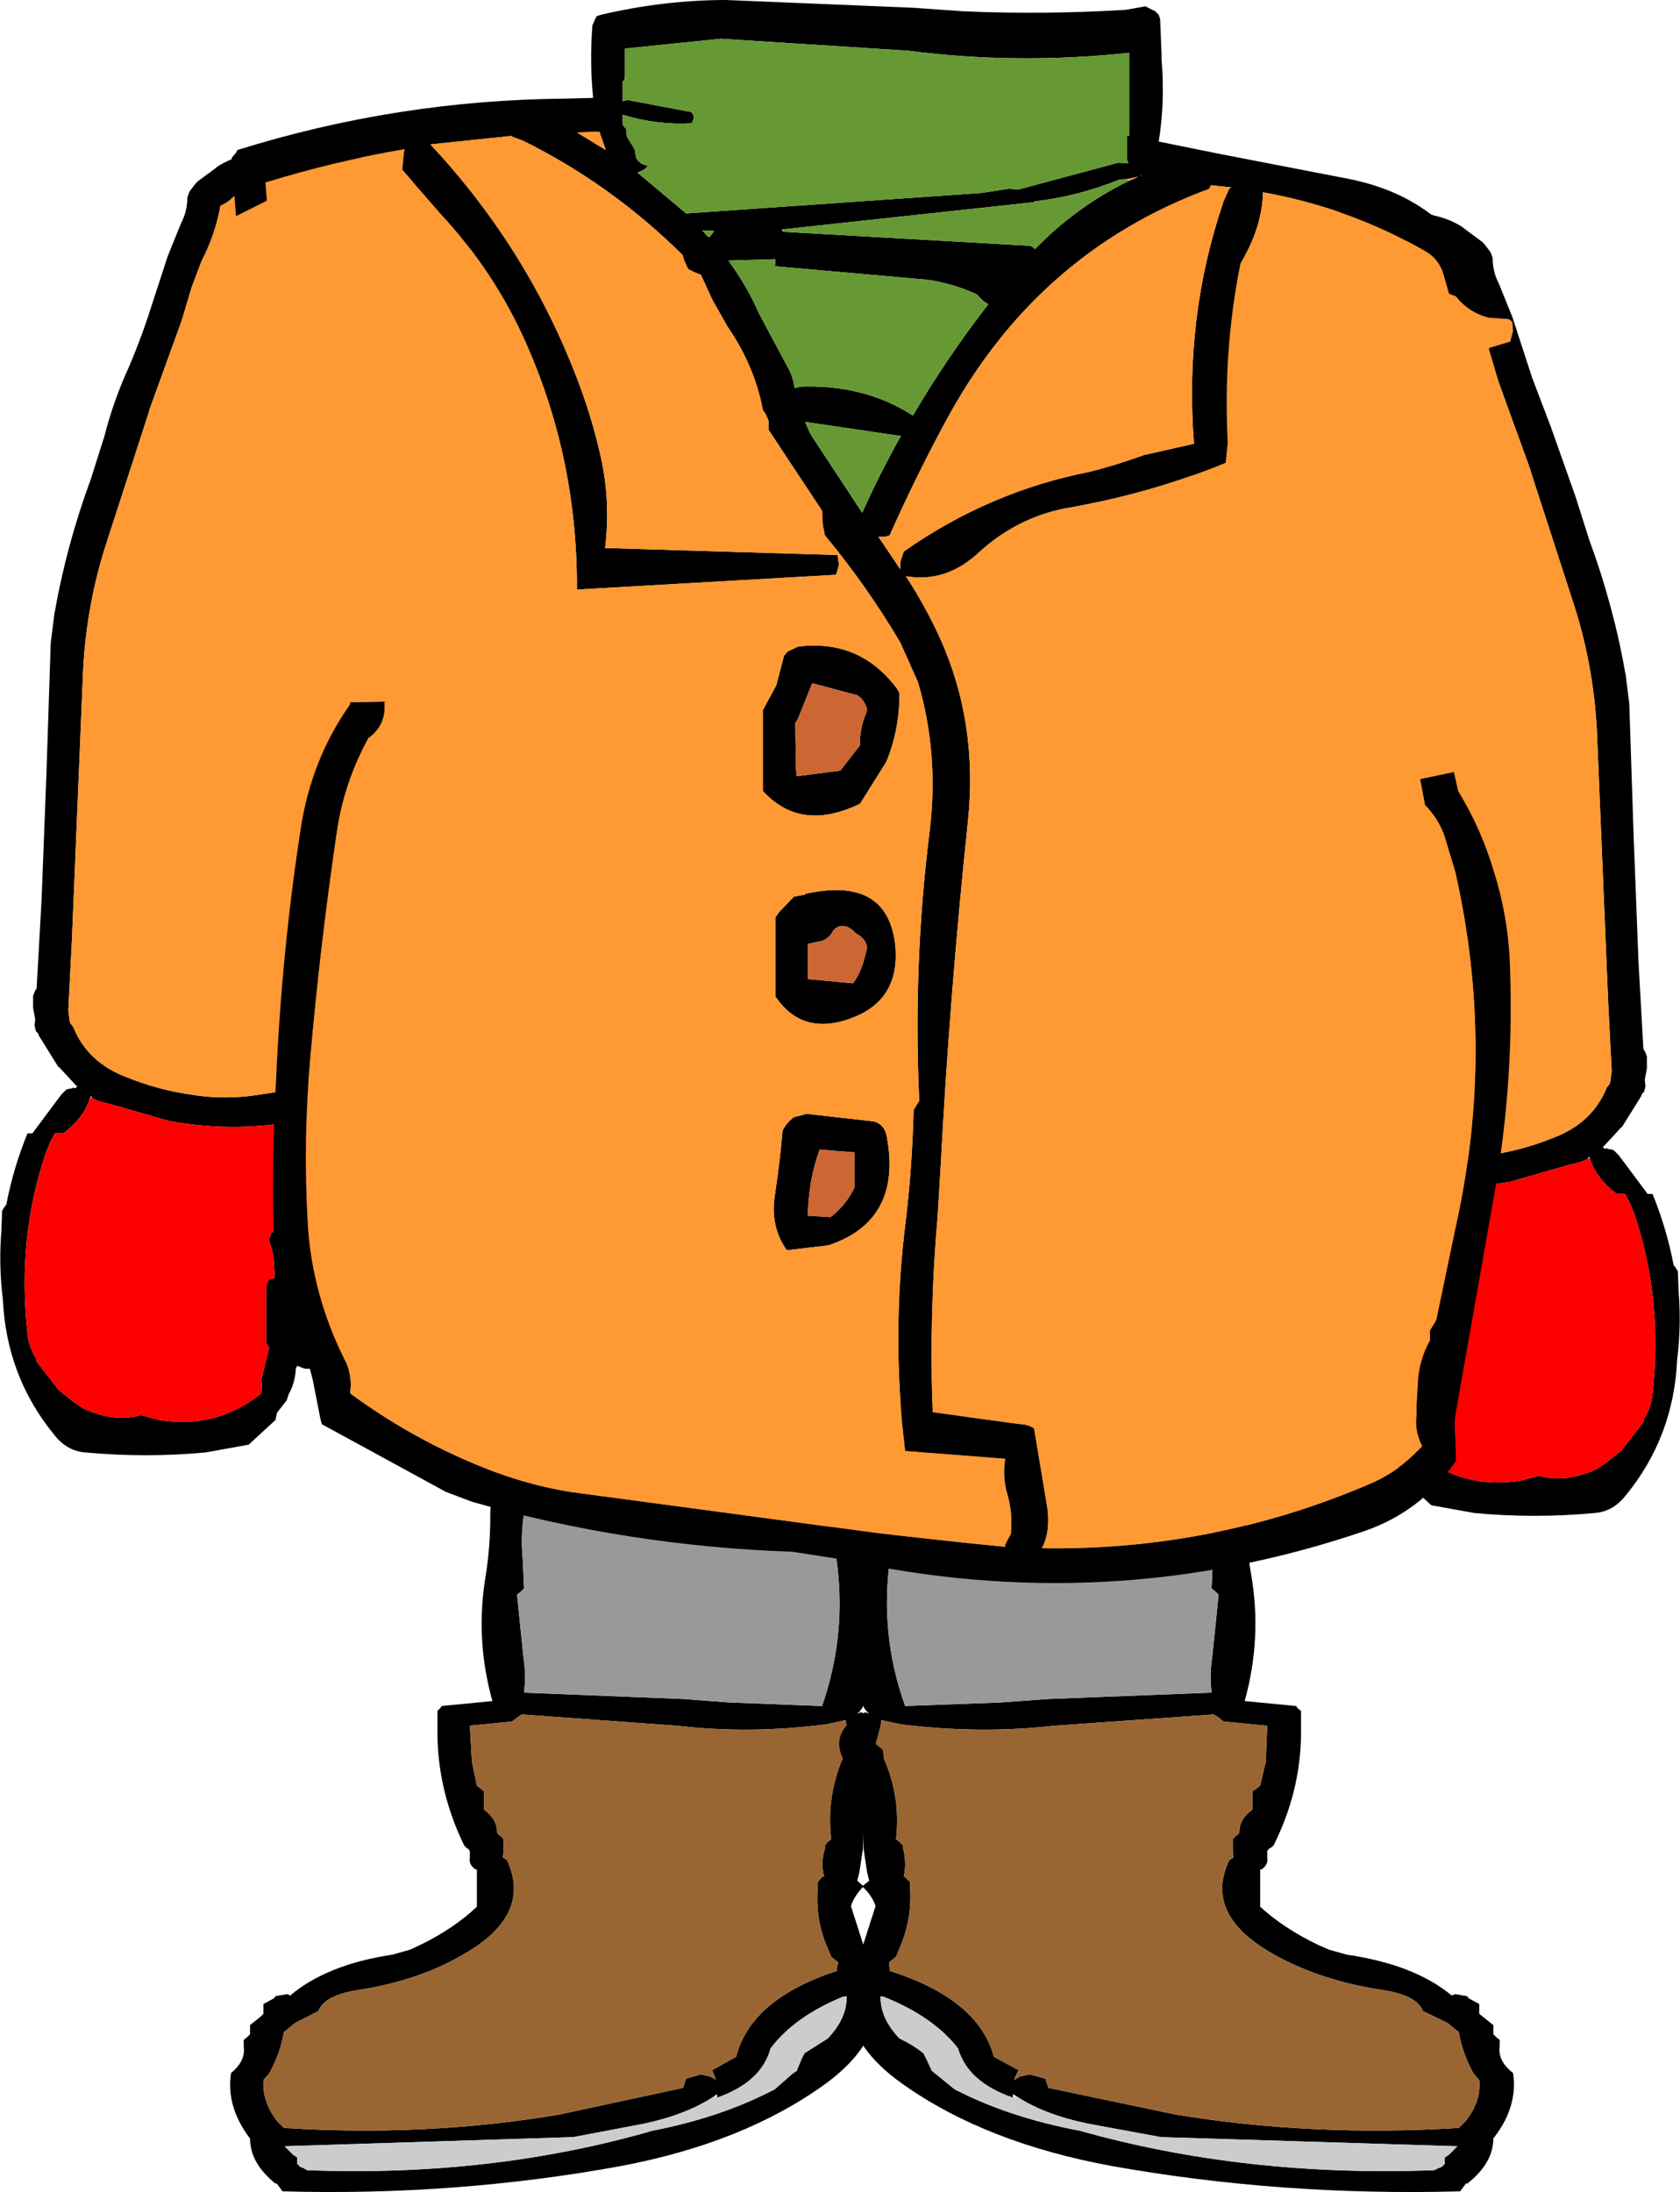 <?xml version="1.0" encoding="UTF-8" standalone="no"?>
<svg xmlns:xlink="http://www.w3.org/1999/xlink" height="155.6px" width="119.25px" xmlns="http://www.w3.org/2000/svg">
  <g transform="matrix(1.0, 0.0, 0.0, 1.0, 61.15, 41.7)">
    <path d="M-29.85 -27.65 L-29.1 -26.95 Q-27.6 -24.7 -27.4 -22.0 L-26.55 -12.5 Q-26.05 -7.7 -26.05 -2.8 -26.05 0.3 -26.5 3.3 -27.2 8.05 -28.35 12.7 -29.15 16.0 -29.25 19.35 L-29.3 19.5 -29.9 23.4 Q-30.45 27.8 -31.3 32.25 -31.6 33.85 -32.35 35.3 L-32.35 35.35 Q-32.8 36.3 -33.95 36.65 L-33.85 37.6 -32.9 38.75 -32.55 38.75 Q-32.05 39.9 -31.8 41.2 L-31.75 41.5 -31.6 41.75 -31.5 41.95 -31.3 43.75 Q-30.5 47.65 -31.45 51.85 -32.2 55.0 -35.1 55.65 L-39.55 55.45 -40.05 55.25 -40.15 55.45 Q-40.2 56.45 -40.65 57.25 L-40.8 57.7 -41.5 58.6 -41.5 58.65 -41.6 59.1 -43.5 60.85 -46.55 61.4 Q-50.8 61.8 -55.1 61.4 -56.4 61.3 -57.3 60.15 -60.7 56.0 -60.95 50.5 -61.25 48.1 -61.05 45.65 L-61.0 44.25 -60.85 44.0 -60.7 43.8 Q-60.2 41.2 -59.2 38.75 L-58.85 38.75 -56.8 36.0 -56.45 35.65 -56.3 35.6 -56.0 35.55 -56.0 35.5 -55.8 35.55 -55.75 35.5 -55.65 35.4 -55.7 35.4 -55.8 35.3 -57.0 34.0 -57.0 34.05 -58.4 31.8 -58.45 31.65 -58.6 31.5 -58.7 31.1 -58.65 30.65 -58.8 29.85 -58.8 29.8 -58.8 29.0 -58.65 28.6 -58.6 28.55 -58.55 28.45 -58.2 22.2 -57.85 13.1 -57.55 3.95 -57.3 1.95 Q-56.45 -2.95 -54.7 -7.7 L-53.75 -10.7 Q-53.1 -13.25 -52.0 -15.65 -51.25 -17.4 -50.65 -19.2 L-49.25 -23.5 -48.3 -25.85 Q-47.85 -26.7 -47.85 -27.7 L-47.7 -28.1 -47.55 -28.3 -47.4 -28.5 -47.15 -28.8 -45.8 -29.8 -45.75 -29.85 Q-44.85 -30.45 -43.7 -30.7 -42.1 -31.3 -40.25 -31.3 L-40.0 -31.35 Q-35.5 -31.1 -31.7 -28.7 L-29.85 -27.65 M-43.4 -28.45 L-43.85 -28.1 -44.0 -28.0 -44.55 -27.75 Q-45.0 -27.3 -45.5 -27.1 -45.85 -25.1 -46.85 -23.15 L-47.55 -21.3 -48.25 -18.95 -49.1 -16.6 -50.55 -12.6 -50.55 -12.55 -53.5 -3.45 Q-55.0 1.05 -55.25 5.85 L-55.65 15.5 -56.05 25.1 -56.3 30.0 -56.3 30.05 -56.2 30.8 -56.15 30.95 -55.95 31.2 Q-54.95 33.7 -52.2 34.75 -50.0 35.65 -47.6 36.0 -45.2 36.4 -42.7 36.0 L-40.15 35.6 -34.3 34.25 -34.15 33.75 -33.7 31.8 -33.7 31.5 -33.65 31.15 Q-32.95 29.35 -32.75 27.35 L-32.1 22.2 -31.85 19.25 -31.85 19.2 -31.25 15.15 -29.35 6.45 Q-28.3 1.8 -28.35 -2.95 L-28.7 -10.1 -29.4 -19.65 Q-29.55 -22.55 -30.8 -25.1 L-30.8 -25.15 Q-31.35 -26.2 -32.5 -26.55 -33.5 -26.85 -34.35 -27.4 -38.6 -30.0 -43.4 -28.45 L-43.65 -28.35 -43.4 -28.5 -43.35 -28.5 -43.35 -28.8 -43.65 -28.35 -43.75 -28.2 -43.4 -28.45 M-54.6 36.25 L-54.7 36.1 -54.75 36.2 Q-55.15 37.6 -56.65 38.75 L-57.25 38.75 -57.55 39.3 -57.9 40.15 Q-59.95 46.2 -59.2 52.95 -59.1 53.95 -58.55 54.8 L-58.55 54.95 -57.0 56.95 -55.95 57.8 -55.2 58.3 Q-52.95 59.3 -51.15 58.75 L-49.85 59.1 Q-45.75 59.75 -42.6 57.2 L-42.55 56.7 -42.6 56.25 -42.05 53.95 -42.25 53.65 -42.25 50.0 -42.25 49.55 -42.15 49.3 -42.05 49.1 -41.65 49.0 -41.7 48.0 Q-41.75 47.1 -42.05 46.4 L-42.0 46.1 -41.85 45.75 Q-39.9 46.0 -40.2 48.8 L-40.25 49.4 -40.35 49.45 -40.5 49.7 -40.5 50.5 -40.5 51.15 -40.5 51.5 -40.5 52.3 Q-37.55 54.3 -33.7 52.65 L-33.5 52.35 Q-32.6 51.65 -32.95 50.7 L-32.8 49.55 -32.8 49.4 -32.75 49.25 -32.6 49.0 Q-32.5 46.75 -32.65 44.55 L-33.25 42.7 -33.4 41.5 Q-34.05 40.3 -34.85 39.3 L-35.25 38.8 -35.3 38.75 -35.25 38.75 -35.25 38.0 -35.55 36.95 -39.4 37.75 Q-44.2 38.75 -49.0 37.9 L-49.05 37.9 -53.05 36.75 -54.2 36.45 -54.6 36.25 M-37.9 54.2 Q-38.65 53.6 -39.35 53.95 L-39.3 54.0 -39.3 54.05 -37.95 54.2 -37.9 54.2" fill="#000000" fill-rule="evenodd" stroke="none"/>
    <path d="M-37.9 54.2 L-37.95 54.2 -39.3 54.05 -39.3 54.0 -39.35 53.95 Q-38.65 53.6 -37.9 54.2" fill="#0099cc" fill-rule="evenodd" stroke="none"/>
    <path d="M-43.4 -28.45 Q-38.6 -30.0 -34.35 -27.4 -33.5 -26.85 -32.5 -26.55 -31.35 -26.2 -30.8 -25.15 L-30.8 -25.1 Q-29.55 -22.55 -29.4 -19.65 L-28.7 -10.1 -28.35 -2.95 Q-28.3 1.8 -29.35 6.45 L-31.25 15.15 -31.85 19.2 -31.85 19.25 -32.1 22.2 -32.75 27.35 Q-32.95 29.35 -33.65 31.15 L-33.7 31.5 -33.7 31.8 -34.15 33.75 -34.3 34.25 -40.15 35.6 -42.7 36.0 Q-45.2 36.4 -47.6 36.0 -50.0 35.65 -52.2 34.75 -54.95 33.7 -55.95 31.2 L-56.15 30.95 -56.2 30.8 -56.3 30.05 -56.3 30.0 -56.05 25.1 -55.65 15.5 -55.25 5.85 Q-55.0 1.05 -53.5 -3.45 L-50.55 -12.55 -50.55 -12.6 -49.1 -16.6 -48.25 -18.95 -47.55 -21.3 -46.85 -23.15 Q-45.85 -25.1 -45.5 -27.1 -45.0 -27.3 -44.55 -27.75 L-44.0 -28.0 -43.85 -28.1 -43.4 -28.45" fill="#ff9933" fill-rule="evenodd" stroke="none"/>
    <path d="M-54.75 36.2 L-54.6 36.25 -54.2 36.45 -53.05 36.75 -49.05 37.9 -49.0 37.9 Q-44.2 38.75 -39.4 37.75 L-35.55 36.95 -35.25 38.0 -35.25 38.75 -35.3 38.75 -35.25 38.8 -34.85 39.3 Q-34.05 40.3 -33.4 41.5 L-33.25 42.7 -32.65 44.55 Q-32.5 46.75 -32.6 49.0 L-32.75 49.25 -32.8 49.4 -32.8 49.55 -32.95 50.7 Q-32.6 51.65 -33.5 52.35 L-33.7 52.65 Q-37.55 54.3 -40.5 52.3 L-40.5 51.5 -40.5 51.15 -40.5 50.5 -40.5 49.7 -40.35 49.45 -40.25 49.4 -40.2 48.8 Q-39.9 46.0 -41.85 45.75 L-42.0 46.1 -42.05 46.4 Q-41.75 47.1 -41.7 48.0 L-41.65 49.0 -42.05 49.1 -42.15 49.3 -42.25 49.55 -42.25 50.0 -42.25 53.65 -42.05 53.95 -42.6 56.25 -42.55 56.7 -42.6 57.2 Q-45.75 59.75 -49.85 59.1 L-51.15 58.75 Q-52.95 59.3 -55.2 58.3 L-55.95 57.8 -57.0 56.95 -58.55 54.95 -58.55 54.8 Q-59.1 53.95 -59.2 52.95 -59.95 46.2 -57.9 40.15 L-57.55 39.3 -57.25 38.75 -56.65 38.75 Q-55.15 37.6 -54.75 36.2" fill="#ff0000" fill-rule="evenodd" stroke="none"/>
    <path d="M-16.15 56.65 Q-8.1 57.05 -0.3 58.3 L0.0 58.4 Q0.05 63.45 0.4 68.4 L0.65 78.15 0.45 78.35 0.2 78.55 Q0.35 79.4 -0.3 79.95 L-0.05 79.85 0.0 79.85 Q2.85 81.3 1.15 83.75 0.6 84.6 0.65 85.45 L0.45 85.7 0.2 85.9 0.1 89.55 -0.15 91.2 -0.3 91.8 0.15 92.2 Q-0.5 92.85 -0.75 93.6 L0.1 96.25 0.2 96.6 0.45 96.8 0.7 97.05 0.65 98.65 0.95 98.8 Q1.95 102.95 -2.6 106.25 -8.35 110.4 -17.05 112.05 -28.8 114.2 -41.1 113.85 L-41.5 113.3 -41.6 113.3 Q-43.4 111.85 -43.4 110.1 L-43.55 109.9 Q-45.1 107.75 -44.75 105.45 -43.7 104.6 -43.85 103.55 L-43.85 103.1 -43.6 102.9 -43.4 102.7 -43.4 102.5 -43.4 102.05 -42.65 101.45 -42.45 101.25 -42.45 101.0 -42.45 100.55 -41.7 100.15 -41.6 100.0 -41.35 99.95 -40.75 99.85 -40.55 99.95 Q-37.95 97.75 -33.3 97.05 L-32.05 96.7 -31.3 96.35 Q-28.95 95.2 -27.3 93.65 L-27.3 91.1 -27.3 91.0 -27.4 91.0 Q-27.9 90.65 -27.8 90.15 L-27.8 89.7 -27.9 89.55 -28.0 89.5 -28.2 89.3 Q-30.05 85.5 -30.1 81.45 L-30.1 79.75 -29.9 79.55 -29.8 79.4 -26.2 79.05 Q-27.45 74.55 -26.65 70.0 -26.35 68.0 -26.35 66.0 -26.4 62.15 -23.1 59.0 L-23.05 58.75 -23.0 58.55 -23.0 58.3 -23.0 58.15 -23.0 57.95 -22.8 57.7 -22.55 57.5 -22.45 57.3 Q-22.3 57.15 -22.1 57.15 L-21.35 56.95 -19.35 56.95 -16.15 56.65 M-18.5 58.55 L-20.65 58.75 Q-24.55 63.5 -24.05 68.95 L-23.95 71.05 -24.2 71.3 -24.45 71.5 -24.0 75.9 Q-23.8 77.15 -23.95 78.45 L-12.7 78.9 -9.35 79.15 -2.8 79.4 Q-1.0 74.25 -1.8 68.8 -2.45 64.3 -2.15 59.7 -8.6 58.25 -15.9 58.2 L-18.5 58.55 M-27.3 85.05 L-27.05 85.25 -26.8 85.45 -26.8 86.3 -26.8 86.75 Q-26.05 87.3 -25.9 88.0 L-25.85 88.45 -25.6 88.65 -25.4 88.85 -25.4 89.55 -25.45 90.15 -25.15 90.35 Q-23.5 93.95 -27.55 96.6 L-27.95 96.85 Q-31.2 98.85 -35.65 99.55 -38.1 99.9 -38.55 101.05 L-40.2 101.9 -40.75 102.35 -41.0 102.55 Q-41.25 104.05 -42.05 105.5 L-42.45 105.95 Q-42.55 107.5 -41.45 108.9 L-41.0 109.35 Q-30.95 110.0 -21.45 108.4 L-14.5 106.9 -12.65 106.5 -12.6 106.3 -12.45 105.85 -11.4 105.55 -10.75 105.7 -10.45 105.85 -10.35 105.95 -10.4 105.75 -10.6 105.25 -8.9 104.3 Q-7.85 100.2 -1.75 98.2 L-1.75 98.0 -1.65 97.6 -1.9 97.4 -2.15 97.2 -2.4 96.6 Q-3.3 94.55 -3.1 92.3 L-3.1 91.9 -2.9 91.65 -2.75 91.5 -2.65 91.5 Q-2.9 90.65 -2.65 89.7 L-2.6 89.55 -2.6 89.3 -2.4 89.05 -2.15 88.85 Q-2.5 85.9 -1.35 83.15 L-1.25 82.5 -1.0 82.3 -0.75 82.1 -1.1 80.6 -1.1 80.4 -2.5 80.7 Q-7.9 81.4 -13.1 80.8 L-24.1 80.0 -24.35 80.15 -24.8 80.5 -27.8 80.8 -27.65 83.35 -27.3 85.05 M-1.05 100.05 L-1.05 100.0 -1.35 100.05 Q-4.75 101.45 -6.45 103.7 -7.1 106.1 -10.25 107.2 L-10.25 106.95 -10.45 107.1 Q-12.4 108.4 -15.45 109.05 L-20.45 110.0 -40.95 110.65 -40.35 111.25 -40.05 111.45 -40.05 111.65 -40.05 111.9 -39.85 112.1 -39.75 112.15 -39.6 112.2 -39.35 112.35 Q-26.3 112.85 -14.85 109.55 -9.95 108.6 -6.15 106.6 L-4.9 105.5 -4.6 105.3 -4.25 104.45 -4.05 104.05 -2.4 103.0 Q-1.05 101.6 -1.05 100.05 M-33.45 106.25 L-33.35 106.25 -33.35 106.3 -33.45 106.25" fill="#000000" fill-rule="evenodd" stroke="none"/>
    <path d="M-18.5 58.55 L-15.9 58.2 Q-8.6 58.25 -2.15 59.7 -2.45 64.3 -1.8 68.8 -1.0 74.25 -2.8 79.4 L-9.35 79.15 -12.7 78.9 -23.95 78.45 Q-23.8 77.15 -24.0 75.9 L-24.45 71.5 -24.2 71.3 -23.95 71.05 -24.05 68.95 Q-24.55 63.5 -20.65 58.75 L-18.5 58.55" fill="#999999" fill-rule="evenodd" stroke="none"/>
    <path d="M-27.3 85.05 L-27.65 83.35 -27.8 80.8 -24.8 80.5 -24.35 80.15 -24.1 80.0 -13.1 80.8 Q-7.9 81.4 -2.5 80.7 L-1.1 80.4 -1.1 80.6 -0.75 82.1 -1.0 82.3 -1.25 82.5 -1.35 83.15 Q-2.5 85.9 -2.15 88.85 L-2.4 89.05 -2.6 89.3 -2.6 89.55 -2.65 89.7 Q-2.9 90.65 -2.65 91.5 L-2.75 91.5 -2.9 91.65 -3.1 91.9 -3.1 92.3 Q-3.3 94.55 -2.4 96.6 L-2.15 97.2 -1.9 97.4 -1.65 97.6 -1.75 98.0 -1.75 98.2 Q-7.85 100.2 -8.9 104.3 L-10.6 105.25 -10.4 105.75 -10.35 105.95 -10.45 105.85 -10.75 105.7 -11.4 105.55 -12.45 105.85 -12.6 106.3 -12.65 106.5 -14.5 106.9 -21.45 108.4 Q-30.95 110.0 -41.0 109.35 L-41.45 108.9 Q-42.55 107.5 -42.45 105.95 L-42.05 105.5 Q-41.25 104.05 -41.0 102.55 L-40.75 102.35 -40.2 101.9 -38.55 101.05 Q-38.1 99.9 -35.65 99.55 -31.2 98.85 -27.95 96.85 L-27.55 96.6 Q-23.5 93.95 -25.15 90.35 L-25.45 90.15 -25.4 89.55 -25.4 88.85 -25.6 88.65 -25.85 88.45 -25.9 88.0 Q-26.05 87.3 -26.8 86.75 L-26.8 86.3 -26.8 85.45 -27.05 85.25 -27.3 85.05 M-33.45 106.25 L-33.35 106.3 -33.35 106.25 -33.45 106.25" fill="#996633" fill-rule="evenodd" stroke="none"/>
    <path d="M-1.35 100.05 L-1.05 100.05 Q-1.05 101.6 -2.4 103.0 L-4.05 104.05 -4.25 104.45 -4.6 105.3 -4.9 105.5 -6.15 106.6 Q-9.95 108.6 -14.85 109.55 -26.3 112.85 -39.35 112.35 L-39.6 112.2 -39.75 112.15 -39.85 112.1 -40.05 111.9 -40.05 111.65 -40.05 111.45 -40.35 111.25 -40.95 110.65 -20.45 110.0 -15.45 109.05 Q-12.4 108.4 -10.45 107.1 L-10.25 107.2 Q-7.1 106.1 -6.45 103.7 -4.75 101.45 -1.35 100.05" fill="#cccccc" fill-rule="evenodd" stroke="none"/>
    <path d="M40.35 -24.15 Q40.5 -23.9 40.8 -23.8 L40.95 -23.7 41.5 -23.45 Q41.95 -23.0 42.45 -22.8 42.8 -20.8 43.8 -18.85 L44.5 -17.0 45.2 -14.65 46.05 -12.3 47.5 -8.3 47.5 -8.25 50.45 0.85 Q51.95 5.35 52.2 10.15 L52.6 19.8 53.0 29.4 53.25 34.3 53.25 34.35 53.15 35.1 53.1 35.25 52.9 35.5 Q51.9 38.0 49.15 39.05 46.95 39.95 44.55 40.3 42.15 40.7 39.65 40.3 L37.1 39.9 31.25 38.55 31.1 38.05 30.65 36.1 30.65 35.8 30.6 35.45 Q29.9 33.65 29.7 31.65 L29.05 26.5 28.8 23.55 28.8 23.5 28.2 19.45 26.3 10.75 Q25.25 6.1 25.3 1.35 L25.65 -5.8 26.35 -15.35 Q26.5 -18.25 27.75 -20.8 L27.75 -20.85 Q28.3 -21.9 29.45 -22.25 30.45 -22.55 31.3 -23.1 35.55 -25.7 40.35 -24.15 L40.6 -24.05 40.35 -24.2 40.3 -24.2 40.3 -24.5 40.6 -24.05 40.7 -23.9 40.35 -24.15 M26.8 -23.35 L26.05 -22.65 Q24.55 -20.4 24.35 -17.7 L23.5 -8.2 Q23.0 -3.4 23.0 1.5 23.0 4.6 23.45 7.6 24.15 12.35 25.3 17.0 26.1 20.3 26.2 23.65 L26.25 23.8 26.85 27.7 Q27.4 32.1 28.25 36.55 28.55 38.15 29.3 39.6 L29.3 39.65 Q29.75 40.6 30.9 40.95 L30.8 41.9 29.85 43.05 29.5 43.05 Q29.0 44.2 28.75 45.5 L28.7 45.8 28.55 46.05 28.45 46.25 28.25 48.05 Q27.45 51.95 28.4 56.15 29.15 59.3 32.05 59.95 L36.5 59.75 37.0 59.55 37.1 59.75 Q37.15 60.75 37.6 61.55 L37.75 62.0 38.45 62.9 38.45 62.95 38.55 63.4 40.45 65.15 43.5 65.7 Q47.75 66.1 52.05 65.7 53.35 65.6 54.25 64.45 57.65 60.3 57.9 54.8 58.2 52.4 58.0 49.95 L57.95 48.55 57.8 48.3 57.65 48.1 Q57.15 45.5 56.15 43.05 L55.8 43.05 53.75 40.3 53.4 39.95 53.25 39.9 52.95 39.85 52.95 39.8 52.75 39.85 52.7 39.8 52.6 39.7 52.65 39.7 52.75 39.6 53.95 38.3 53.95 38.35 55.35 36.1 55.4 35.95 55.55 35.8 55.65 35.4 55.6 34.95 55.75 34.15 55.75 34.1 55.75 33.3 55.6 32.9 55.55 32.85 55.5 32.75 55.15 26.5 54.8 17.4 54.5 8.25 54.25 6.25 Q53.4 1.35 51.65 -3.4 L50.7 -6.4 48.95 -11.35 47.6 -14.9 46.2 -19.2 45.25 -21.55 Q44.8 -22.4 44.8 -23.4 L44.65 -23.8 44.5 -24.0 44.35 -24.2 44.1 -24.5 42.75 -25.5 42.7 -25.55 Q41.8 -26.15 40.65 -26.4 39.05 -27.0 37.2 -27.0 L36.95 -27.05 Q32.45 -26.8 28.65 -24.4 L26.8 -23.35 M51.7 40.5 Q52.1 41.9 53.6 43.05 L54.2 43.05 54.5 43.6 54.85 44.45 Q56.9 50.5 56.15 57.25 56.05 58.25 55.5 59.1 L55.5 59.25 53.95 61.25 52.9 62.1 52.15 62.6 Q49.9 63.6 48.1 63.05 L46.8 63.4 Q42.7 64.05 39.55 61.5 L39.5 61.0 39.55 60.55 39.0 58.25 39.2 57.95 39.2 54.3 39.2 53.85 39.1 53.6 39.0 53.4 38.6 53.3 38.65 52.3 Q38.7 51.4 39.0 50.7 L38.95 50.4 38.8 50.05 Q36.85 50.3 37.15 53.1 L37.2 53.7 37.3 53.75 37.45 54.0 37.45 54.8 37.45 55.45 37.45 55.8 37.45 56.6 Q34.5 58.6 30.65 56.95 L30.45 56.65 Q29.55 55.95 29.9 55.0 29.7 54.45 29.75 53.85 L29.75 53.7 29.7 53.55 29.55 53.3 Q29.45 51.05 29.6 48.85 L30.2 47.0 30.35 45.8 Q31.0 44.6 31.8 43.6 L32.2 43.1 32.25 43.05 32.2 43.05 32.2 42.3 32.5 41.25 36.35 42.05 Q41.15 43.05 45.95 42.2 L46.0 42.2 50.0 41.05 51.15 40.75 51.55 40.55 51.65 40.4 51.7 40.5 M34.85 58.5 Q35.6 57.9 36.3 58.25 L36.25 58.3 36.25 58.35 34.9 58.5 34.85 58.5" fill="#000000" fill-rule="evenodd" stroke="none"/>
    <path d="M34.85 58.5 L34.9 58.5 36.25 58.35 36.25 58.3 36.3 58.25 Q35.6 57.9 34.85 58.5" fill="#0099cc" fill-rule="evenodd" stroke="none"/>
    <path d="M40.35 -24.15 Q35.55 -25.7 31.3 -23.1 30.45 -22.55 29.45 -22.25 28.3 -21.9 27.75 -20.85 L27.75 -20.8 Q26.5 -18.25 26.35 -15.35 L25.65 -5.8 25.3 1.35 Q25.25 6.1 26.3 10.75 L28.2 19.45 28.8 23.5 28.8 23.55 29.05 26.5 29.7 31.65 Q29.9 33.65 30.6 35.45 L30.65 35.8 30.65 36.1 31.1 38.05 31.25 38.55 37.1 39.9 39.65 40.3 Q42.15 40.7 44.55 40.3 46.95 39.95 49.15 39.05 51.9 38.0 52.9 35.5 L53.1 35.25 53.15 35.1 53.25 34.35 53.25 34.3 53.0 29.4 52.6 19.8 52.2 10.15 Q51.95 5.35 50.45 0.85 L47.5 -8.25 47.5 -8.3 46.05 -12.3 45.2 -14.65 44.5 -17.0 43.8 -18.85 Q42.8 -20.8 42.45 -22.8 41.95 -23.0 41.5 -23.45 L40.95 -23.7 40.8 -23.8 Q40.5 -23.9 40.35 -24.15" fill="#ff9933" fill-rule="evenodd" stroke="none"/>
    <path d="M51.55 40.55 L51.15 40.75 50.0 41.05 46.0 42.2 45.95 42.2 Q41.15 43.05 36.35 42.05 L32.5 41.25 32.2 42.3 32.2 43.05 32.25 43.05 32.2 43.1 31.8 43.6 Q31.0 44.6 30.35 45.8 L30.2 47.0 29.6 48.85 Q29.45 51.05 29.55 53.3 L29.7 53.55 29.75 53.7 29.75 53.85 Q29.7 54.45 29.9 55.0 29.55 55.95 30.45 56.65 L30.65 56.95 Q34.5 58.6 37.45 56.6 L37.45 55.8 37.45 55.45 37.45 54.8 37.45 54.0 37.3 53.75 37.2 53.7 37.15 53.1 Q36.85 50.3 38.8 50.05 L38.95 50.4 39.0 50.7 Q38.7 51.4 38.65 52.3 L38.6 53.3 39.0 53.4 39.1 53.6 39.2 53.85 39.2 54.3 39.2 57.95 39.0 58.25 39.55 60.55 39.5 61.0 39.55 61.5 Q42.7 64.05 46.8 63.4 L48.1 63.05 Q49.9 63.6 52.15 62.6 L52.9 62.1 53.95 61.25 55.5 59.25 55.5 59.1 Q56.05 58.25 56.15 57.25 56.9 50.5 54.85 44.45 L54.5 43.6 54.2 43.05 53.6 43.05 Q52.1 41.9 51.7 40.5 L51.55 40.55" fill="#ff0000" fill-rule="evenodd" stroke="none"/>
    <path d="M16.85 56.65 L0.55 58.3 0.25 58.4 -0.15 68.4 -0.45 78.15 -0.2 78.35 0.0 78.55 Q-0.1 79.4 0.55 79.95 L0.3 79.85 0.25 79.85 Q-2.65 81.3 -0.95 83.75 -0.4 84.6 -0.45 85.45 L-0.2 85.7 0.0 85.9 0.15 89.55 0.4 91.2 0.55 91.8 0.05 92.2 Q0.75 92.85 1.0 93.6 L0.15 96.25 0.0 96.6 -0.2 96.8 -0.5 97.05 -0.45 98.65 -0.75 98.8 Q-1.75 102.95 2.95 106.25 8.8 110.4 17.75 112.05 29.8 114.2 42.5 113.85 L42.9 113.3 43.0 113.3 Q44.85 111.85 44.85 110.1 L45.0 109.9 Q46.6 107.75 46.25 105.45 45.15 104.6 45.3 103.55 L45.3 103.1 45.05 102.9 44.85 102.7 44.85 102.5 44.85 102.05 44.1 101.45 43.85 101.25 43.85 101.0 43.85 100.55 43.1 100.15 43.0 100.0 42.7 99.95 42.15 99.85 41.9 99.95 Q39.25 97.75 34.45 97.05 L33.2 96.7 32.4 96.35 Q30.0 95.2 28.3 93.65 L28.3 91.1 28.3 91.0 28.4 91.0 Q28.9 90.65 28.8 90.15 L28.8 89.7 28.9 89.55 29.0 89.5 29.25 89.3 Q31.15 85.5 31.2 81.45 L31.2 79.75 30.95 79.55 30.85 79.4 27.2 79.05 Q28.45 74.55 27.65 70.0 27.3 68.0 27.3 66.0 27.35 62.15 24.0 59.0 L23.95 58.75 23.9 58.55 23.9 58.3 23.9 58.15 23.9 57.95 23.65 57.7 23.4 57.5 23.3 57.3 22.95 57.15 22.15 56.95 20.1 56.95 16.85 56.65 M19.25 58.55 L21.5 58.75 Q25.5 63.5 24.95 68.95 L24.85 71.05 25.15 71.3 25.35 71.5 24.9 75.9 Q24.7 77.15 24.85 78.45 L13.3 78.9 9.85 79.15 3.1 79.4 Q1.25 74.25 2.05 68.8 2.75 64.3 2.45 59.7 9.1 58.25 16.55 58.2 L19.25 58.55 M28.3 85.05 L28.05 85.25 27.75 85.45 27.75 86.3 27.75 86.75 Q27.0 87.3 26.85 88.0 L26.8 88.45 26.55 88.65 26.35 88.85 26.35 89.55 26.4 90.15 26.1 90.35 Q24.4 93.95 28.55 96.6 L28.95 96.85 Q32.35 98.85 36.9 99.55 39.4 99.9 39.85 101.05 L41.6 101.9 42.15 102.35 42.4 102.55 Q42.65 104.05 43.45 105.5 L43.85 105.95 Q44.0 107.5 42.85 108.9 L42.4 109.35 Q32.05 110.0 22.3 108.4 L15.15 106.9 13.25 106.5 13.2 106.3 13.05 105.85 11.95 105.55 11.25 105.7 11.0 105.85 10.85 105.95 10.9 105.75 11.15 105.25 9.4 104.3 Q8.3 100.2 2.0 98.2 L2.0 98.0 1.95 97.6 2.2 97.4 2.45 97.2 2.7 96.6 Q3.6 94.55 3.45 92.3 L3.45 91.9 3.2 91.65 3.05 91.5 3.0 91.5 Q3.2 90.65 3.0 89.7 L2.95 89.55 2.95 89.3 2.7 89.05 2.45 88.85 Q2.8 85.9 1.6 83.15 L1.5 82.5 1.25 82.3 1.0 82.1 1.4 80.6 1.4 80.4 2.8 80.7 Q8.35 81.4 13.7 80.8 L25.0 80.0 25.25 80.15 25.7 80.5 28.8 80.8 28.7 83.35 28.3 85.05 M11.0 107.1 Q12.95 108.4 16.1 109.05 L21.25 110.0 42.3 110.65 41.7 111.25 41.4 111.45 41.4 111.65 41.4 111.9 41.2 112.1 41.1 112.15 40.95 112.2 40.65 112.35 Q27.25 112.85 15.5 109.55 10.45 108.6 6.6 106.6 L5.25 105.5 5.0 105.3 4.6 104.45 4.4 104.05 Q3.65 103.45 2.7 103.0 1.35 101.6 1.35 100.05 L1.35 100.0 1.6 100.05 Q5.1 101.45 6.85 103.7 7.55 106.1 10.75 107.2 L10.75 106.95 11.0 107.1 M34.6 106.25 L34.5 106.25 34.5 106.3 34.6 106.25" fill="#000000" fill-rule="evenodd" stroke="none"/>
    <path d="M19.25 58.55 L16.55 58.2 Q9.1 58.25 2.45 59.7 2.75 64.3 2.05 68.8 1.25 74.25 3.1 79.4 L9.85 79.15 13.3 78.9 24.85 78.45 Q24.7 77.15 24.9 75.9 L25.35 71.5 25.15 71.3 24.85 71.05 24.95 68.95 Q25.5 63.5 21.5 58.75 L19.25 58.55" fill="#999999" fill-rule="evenodd" stroke="none"/>
    <path d="M28.3 85.05 L28.7 83.35 28.8 80.8 25.7 80.5 25.25 80.15 25.0 80.0 13.7 80.8 Q8.35 81.4 2.8 80.7 L1.4 80.4 1.4 80.6 1.0 82.1 1.25 82.3 1.5 82.5 1.6 83.15 Q2.8 85.9 2.45 88.85 L2.7 89.05 2.95 89.3 2.95 89.55 3.0 89.7 Q3.2 90.65 3.0 91.5 L3.05 91.5 3.2 91.65 3.45 91.9 3.45 92.3 Q3.6 94.55 2.7 96.6 L2.45 97.2 2.2 97.4 1.95 97.6 2.0 98.0 2.0 98.2 Q8.3 100.2 9.4 104.3 L11.15 105.25 10.9 105.75 10.85 105.95 11.0 105.85 11.25 105.7 11.95 105.55 13.05 105.85 13.2 106.3 13.25 106.5 15.15 106.9 22.3 108.4 Q32.05 110.0 42.4 109.35 L42.85 108.9 Q44.0 107.5 43.85 105.95 L43.45 105.5 Q42.65 104.05 42.4 102.55 L42.15 102.35 41.6 101.9 39.85 101.05 Q39.4 99.9 36.9 99.55 32.35 98.85 28.95 96.85 L28.55 96.6 Q24.4 93.95 26.1 90.35 L26.4 90.15 26.35 89.55 26.35 88.85 26.55 88.65 26.8 88.45 26.85 88.0 Q27.0 87.3 27.75 86.75 L27.75 86.3 27.75 85.45 28.05 85.25 28.3 85.05 M34.6 106.25 L34.5 106.3 34.5 106.25 34.6 106.25" fill="#996633" fill-rule="evenodd" stroke="none"/>
    <path d="M1.35 100.05 Q1.35 101.6 2.7 103.0 3.65 103.45 4.4 104.05 L4.6 104.45 5.0 105.3 5.25 105.5 6.6 106.6 Q10.45 108.6 15.5 109.55 27.25 112.85 40.65 112.35 L40.95 112.2 41.1 112.15 41.2 112.1 41.4 111.9 41.4 111.65 41.4 111.45 41.7 111.25 42.3 110.65 21.25 110.0 16.1 109.05 Q12.95 108.4 11.0 107.1 L10.75 107.2 Q7.55 106.1 6.85 103.7 5.1 101.45 1.6 100.05 L1.35 100.05" fill="#cccccc" fill-rule="evenodd" stroke="none"/>
    <path d="M-44.4 -26.35 L-44.7 -30.5 -44.4 -30.85 -44.3 -31.05 Q-32.95 -34.6 -21.0 -34.7 L-19.05 -34.75 Q-19.3 -37.3 -19.1 -39.9 L-18.9 -40.35 -18.8 -40.55 -18.5 -40.65 Q-14.0 -41.7 -9.6 -41.7 L3.65 -41.15 7.2 -40.9 Q12.9 -40.65 18.75 -41.0 L20.15 -41.25 20.85 -40.9 21.1 -40.65 21.2 -40.35 21.3 -37.8 21.3 -37.5 Q21.55 -34.45 21.1 -31.65 L25.55 -30.75 34.6 -29.0 Q41.55 -27.6 44.15 -21.6 44.55 -20.8 44.55 -19.65 L44.55 -19.15 Q43.1 -19.5 42.2 -20.65 L41.7 -20.85 41.25 -22.4 Q40.9 -23.35 40.05 -23.85 34.65 -26.95 28.5 -28.05 28.45 -25.95 27.35 -23.8 L26.9 -23.0 Q25.65 -16.8 26.0 -10.2 L25.85 -8.85 Q20.75 -6.75 14.95 -5.7 11.2 -5.1 8.35 -2.5 6.0 -0.3 3.15 -0.8 4.55 1.35 5.55 3.55 8.3 9.6 7.55 16.65 6.25 29.0 5.6 41.45 L5.4 44.7 Q4.8 51.5 5.05 58.55 L11.3 59.4 Q11.8 59.4 12.25 59.7 L13.2 65.4 Q13.4 67.1 12.8 68.2 25.0 68.4 36.15 63.6 38.15 62.75 39.8 60.95 39.25 59.9 39.4 58.75 L39.4 58.45 39.4 58.05 39.5 56.3 Q39.6 54.8 40.35 53.45 L40.35 53.15 40.35 52.75 40.8 52.0 42.2 45.3 Q45.0 32.75 42.15 20.2 L41.35 17.55 Q40.9 16.35 40.0 15.45 L39.65 13.6 42.05 13.1 42.35 14.45 Q44.0 17.15 44.9 20.2 45.8 23.05 46.0 26.15 46.4 34.85 44.9 43.15 L42.2 58.5 Q42.05 59.3 42.15 60.25 L42.2 62.0 Q39.75 65.6 35.65 67.0 17.55 73.15 -1.35 69.0 L-4.9 68.45 Q-16.6 68.05 -27.65 64.9 L-29.5 64.2 -38.3 59.4 -38.4 59.05 -38.95 56.25 -39.7 53.35 -39.9 53.05 -40.25 52.65 -40.5 52.3 Q-41.6 49.55 -41.7 46.6 -41.9 40.75 -41.55 34.9 -41.15 25.85 -39.8 17.1 -39.05 12.2 -36.3 8.3 L-36.3 8.15 -33.85 8.1 -33.85 8.25 Q-33.75 9.8 -35.0 10.7 -36.75 13.9 -37.25 17.45 -38.4 25.25 -39.1 33.15 -39.65 39.1 -39.3 45.2 -39.0 50.15 -36.7 54.8 -36.1 55.9 -36.3 57.2 -31.2 60.95 -25.3 63.05 -23.1 63.8 -20.7 64.2 L1.3 67.15 7.2 67.8 10.2 68.1 10.2 67.95 10.4 67.55 10.6 67.2 Q10.75 65.7 10.35 64.35 10.0 63.2 10.2 61.85 L3.1 61.3 Q2.1 53.1 3.15 44.9 3.6 41.1 3.7 37.1 L3.9 36.75 4.1 36.45 Q3.65 26.7 4.85 17.2 5.5 11.75 4.0 6.7 L2.75 3.9 Q0.35 -0.15 -2.6 -3.7 L-2.75 -4.45 -2.8 -5.45 -5.25 -9.15 -6.6 -11.2 -6.6 -11.55 -6.6 -11.85 -6.8 -12.3 -7.0 -12.6 Q-7.6 -15.75 -9.5 -18.5 L-10.6 -20.45 -11.4 -22.2 Q-11.85 -22.35 -12.3 -22.6 L-12.45 -22.9 -12.6 -23.25 -12.7 -23.6 Q-17.75 -28.6 -24.0 -31.7 L-24.8 -32.0 -24.85 -32.05 -30.6 -31.45 Q-23.45 -23.8 -19.9 -14.05 -19.05 -11.7 -18.5 -9.25 -17.8 -6.1 -18.2 -2.8 L-1.7 -2.3 -1.6 -1.6 -1.8 -0.9 -20.2 0.15 Q-20.15 -9.0 -23.75 -17.2 -26.0 -22.35 -29.9 -26.55 L-32.6 -29.65 -32.5 -30.75 -32.45 -31.1 Q-37.45 -30.25 -42.3 -28.75 L-42.2 -27.45 -44.4 -26.35 M19.0 -32.1 L19.0 -33.4 19.0 -33.8 19.0 -37.95 Q11.05 -37.1 3.3 -38.1 L-10.0 -38.95 -16.8 -38.25 -16.8 -37.95 -16.8 -36.2 -16.8 -36.1 -16.95 -35.9 -16.95 -35.5 -16.95 -34.5 -16.85 -34.55 -16.6 -34.6 -12.1 -33.75 -12.0 -33.65 -11.9 -33.45 -11.9 -33.3 -12.05 -32.95 Q-14.45 -32.8 -16.95 -33.55 L-16.95 -32.85 -16.85 -32.7 -16.7 -32.55 -16.7 -32.4 -16.7 -32.25 -16.65 -32.0 -16.1 -31.1 -16.05 -30.8 -16.0 -30.5 Q-15.75 -30.05 -15.25 -29.95 L-15.15 -30.0 -15.3 -29.75 -15.55 -29.6 -15.9 -29.45 -12.45 -26.55 8.5 -28.0 10.45 -28.3 11.15 -28.25 17.85 -30.05 18.0 -30.1 18.25 -30.15 18.95 -30.1 18.85 -30.35 18.85 -30.7 18.85 -32.1 19.0 -32.05 19.0 -32.1 M-18.6 -32.35 L-20.2 -32.3 -18.15 -31.05 -18.6 -32.35 M-10.8 -24.85 L-10.45 -25.3 -11.3 -25.35 -10.95 -24.95 -10.8 -24.85 M18.9 -29.0 L18.3 -28.95 Q15.35 -27.75 12.25 -27.4 L12.25 -27.35 -5.3 -25.45 -5.7 -25.4 -5.65 -25.4 -5.6 -25.25 12.0 -24.25 12.25 -24.1 12.3 -24.0 Q15.2 -27.0 18.95 -28.85 L19.65 -29.15 19.4 -29.1 18.9 -29.0 M19.8 -29.2 L19.9 -29.25 19.85 -29.25 19.8 -29.2 M24.7 -28.3 Q12.35 -23.75 5.9 -11.65 3.8 -7.75 2.0 -3.7 L1.7 -3.6 1.2 -3.6 2.75 -1.3 2.75 -1.8 3.0 -2.55 Q9.05 -6.8 16.15 -8.2 18.15 -8.7 20.05 -9.4 L23.6 -10.2 Q22.9 -19.2 25.7 -27.4 L26.1 -28.3 26.25 -28.4 24.8 -28.55 24.7 -28.3 M3.65 -12.2 Q6.05 -16.3 9.0 -20.1 8.55 -20.35 8.2 -20.8 6.45 -21.6 4.6 -21.85 L-6.15 -22.8 -6.1 -23.25 -6.15 -23.3 -9.45 -23.2 Q-8.15 -21.45 -7.25 -19.4 L-5.3 -15.75 Q-4.85 -15.0 -4.75 -14.15 L-4.5 -14.2 -4.5 -14.25 Q0.2 -14.45 3.65 -12.2 M-3.7 -11.05 L-3.5 -10.7 0.05 -5.3 Q1.3 -8.1 2.8 -10.75 L-4.0 -11.75 -3.7 -11.05 M2.7 7.5 Q2.7 10.15 1.75 12.4 L-0.1 15.35 Q-4.3 17.4 -7.0 14.45 L-7.0 11.9 -7.0 8.7 -6.05 6.95 -5.5 4.85 -5.25 4.55 -4.5 4.2 Q-0.15 3.65 2.5 7.15 L2.7 7.5 M0.4 8.7 Q0.25 8.0 -0.3 7.65 L-3.5 6.8 -4.5 9.3 -4.7 9.65 -4.65 12.9 -4.6 13.4 -1.5 13.0 -0.1 11.2 Q-0.15 10.1 0.3 9.0 L0.4 8.7 M-4.0 21.75 Q1.85 20.45 2.4 25.4 2.75 29.1 -0.4 30.45 -4.1 32.0 -6.1 29.05 L-6.1 27.25 -6.1 23.4 -5.85 23.05 -4.8 21.95 -4.0 21.8 -4.0 21.75 M-0.6 24.35 Q-1.4 23.7 -2.0 24.35 -2.35 25.05 -3.1 25.15 L-3.8 25.3 -3.8 27.05 -3.8 27.8 -0.6 28.1 Q-0.05 27.35 0.2 26.35 L0.4 25.6 Q0.35 24.95 -0.4 24.55 L-0.6 24.35 M1.8 39.0 Q2.9 44.95 -2.35 46.7 L-5.3 47.05 Q-6.5 45.35 -6.15 43.15 -5.8 40.85 -5.6 38.55 L-5.4 38.2 -5.1 37.85 -4.8 37.6 -4.6 37.55 -4.0 37.4 -4.0 37.35 0.85 37.9 Q1.65 38.1 1.8 39.0 M-3.0 39.9 L-3.0 40.0 Q-3.7 41.9 -3.8 44.25 L-3.8 44.6 -2.2 44.7 Q-1.1 43.85 -0.5 42.6 L-0.5 40.4 -0.5 40.1 -3.0 39.9" fill="#000000" fill-rule="evenodd" stroke="none"/>
    <path d="M-16.8 -36.2 L-16.8 -37.95 -16.8 -38.25 -10.0 -38.95 3.3 -38.1 Q11.05 -37.1 19.0 -37.95 L19.0 -33.8 19.0 -33.4 19.0 -32.1 18.85 -32.1 18.85 -30.7 18.85 -30.35 18.95 -30.1 18.25 -30.15 18.0 -30.1 17.85 -30.05 11.15 -28.25 10.45 -28.3 8.5 -28.0 -12.45 -26.55 -15.9 -29.45 -15.55 -29.6 -15.3 -29.75 -15.15 -30.0 -15.25 -29.95 Q-15.75 -30.05 -16.0 -30.5 L-16.05 -30.8 -16.1 -31.1 -16.65 -32.0 -16.7 -32.25 -16.7 -32.4 -16.7 -32.55 -16.85 -32.7 -16.95 -32.85 -16.95 -33.55 Q-14.45 -32.8 -12.05 -32.95 L-11.9 -33.3 -11.9 -33.45 -12.0 -33.65 -12.1 -33.75 -16.6 -34.6 -16.85 -34.55 -16.95 -34.5 -16.95 -35.5 -16.95 -35.9 -16.8 -36.1 -16.7 -36.2 -16.8 -36.2 M18.95 -28.85 Q15.2 -27.0 12.3 -24.0 L12.25 -24.1 12.0 -24.25 -5.6 -25.25 -5.65 -25.4 -5.7 -25.4 -5.3 -25.45 12.25 -27.35 12.25 -27.4 Q15.35 -27.75 18.3 -28.95 L18.9 -29.0 18.9 -28.95 18.95 -28.85 M-10.8 -24.85 L-10.95 -24.95 -11.3 -25.35 -10.45 -25.3 -10.8 -24.85 M3.65 -12.2 Q0.2 -14.45 -4.5 -14.25 L-4.5 -14.2 -4.75 -14.15 Q-4.85 -15.0 -5.3 -15.75 L-7.25 -19.4 Q-8.15 -21.45 -9.45 -23.2 L-6.15 -23.3 -6.1 -23.25 -6.15 -22.8 4.6 -21.85 Q6.45 -21.6 8.2 -20.8 8.55 -20.35 9.0 -20.1 6.05 -16.3 3.65 -12.2 M-3.7 -11.05 L-4.0 -11.75 2.8 -10.75 Q1.3 -8.1 0.05 -5.3 L-3.5 -10.7 -3.7 -11.05" fill="#669933" fill-rule="evenodd" stroke="none"/>
    <path d="M44.55 -19.15 L45.95 -19.05 46.2 -18.85 46.25 -18.2 46.05 -17.45 44.55 -17.0 44.55 -16.15 44.3 -15.8 44.1 -15.45 Q44.25 -12.5 43.35 -9.85 41.35 -4.2 41.1 1.95 40.9 6.65 41.65 11.1 L42.65 11.25 42.9 11.45 43.1 11.85 42.95 12.45 42.8 12.9 42.05 13.1 39.65 13.6 40.0 15.45 Q40.9 16.35 41.35 17.55 L42.15 20.2 Q45.0 32.75 42.2 45.3 L40.8 52.0 40.35 52.75 40.35 53.15 40.35 53.45 Q39.6 54.8 39.5 56.3 L39.4 58.05 39.4 58.45 39.4 58.75 Q39.25 59.9 39.8 60.95 38.15 62.75 36.15 63.6 25.0 68.4 12.8 68.2 13.4 67.1 13.2 65.4 L12.25 59.7 Q11.8 59.4 11.3 59.4 L5.05 58.55 Q4.8 51.5 5.4 44.7 L5.6 41.45 Q6.25 29.0 7.55 16.65 8.3 9.6 5.55 3.55 4.55 1.35 3.15 -0.8 6.0 -0.3 8.35 -2.5 11.2 -5.1 14.95 -5.7 20.75 -6.75 25.85 -8.85 L26.0 -10.2 Q25.65 -16.8 26.9 -23.0 L27.35 -23.8 Q28.45 -25.95 28.5 -28.05 34.65 -26.95 40.05 -23.85 40.9 -23.35 41.25 -22.4 L41.7 -20.85 42.2 -20.65 Q43.1 -19.5 44.55 -19.15 M-36.3 8.15 L-37.8 7.8 -38.0 7.4 Q-38.25 6.9 -38.1 6.35 L-37.9 6.0 Q-37.75 5.85 -37.55 5.85 L-37.0 5.7 -37.0 5.65 -36.7 5.7 -36.95 2.55 Q-37.3 -3.65 -39.35 -9.25 L-40.4 -11.85 Q-43.0 -17.65 -44.0 -23.7 L-45.25 -23.95 -45.5 -24.7 -45.6 -25.4 -44.4 -26.35 -42.2 -27.45 -42.3 -28.75 Q-37.45 -30.25 -32.45 -31.1 L-32.5 -30.75 -32.6 -29.65 -29.9 -26.55 Q-26.0 -22.35 -23.75 -17.2 -20.15 -9.0 -20.2 0.15 L-1.8 -0.9 -1.6 -1.6 -1.7 -2.3 -18.2 -2.8 Q-17.8 -6.1 -18.5 -9.25 -19.05 -11.7 -19.9 -14.05 -23.45 -23.8 -30.6 -31.45 L-24.85 -32.05 -24.8 -32.0 -24.0 -31.7 Q-17.75 -28.6 -12.7 -23.6 L-12.6 -23.25 -12.45 -22.9 -12.3 -22.6 Q-11.85 -22.35 -11.4 -22.2 L-10.6 -20.45 -9.5 -18.5 Q-7.6 -15.75 -7.0 -12.6 L-6.8 -12.3 -6.6 -11.85 -6.6 -11.55 -6.6 -11.2 -5.25 -9.15 -2.8 -5.45 -2.75 -4.45 -2.6 -3.7 Q0.35 -0.15 2.75 3.9 L4.0 6.7 Q5.5 11.75 4.85 17.2 3.65 26.7 4.1 36.45 L3.9 36.75 3.7 37.1 Q3.6 41.1 3.15 44.9 2.1 53.1 3.1 61.3 L10.2 61.85 Q10.0 63.2 10.35 64.35 10.75 65.7 10.6 67.2 L10.4 67.55 10.2 67.95 10.2 68.1 7.2 67.8 1.3 67.15 -20.7 64.2 Q-23.1 63.8 -25.3 63.05 -31.2 60.95 -36.3 57.2 -36.1 55.9 -36.7 54.8 -39.0 50.15 -39.3 45.2 -39.65 39.1 -39.1 33.15 -38.4 25.25 -37.25 17.45 -36.75 13.9 -35.0 10.7 -33.75 9.8 -33.85 8.25 L-33.85 8.1 -36.3 8.15 M-18.6 -32.35 L-18.15 -31.05 -20.2 -32.3 -18.6 -32.35 M18.95 -28.85 L18.9 -28.95 18.9 -29.0 19.4 -29.1 19.65 -29.15 18.95 -28.85 M24.7 -28.3 L24.8 -28.55 26.25 -28.4 26.1 -28.3 25.7 -27.4 Q22.9 -19.2 23.6 -10.2 L20.05 -9.4 Q18.15 -8.7 16.15 -8.2 9.05 -6.8 3.0 -2.55 L2.75 -1.8 2.75 -1.3 1.2 -3.6 1.7 -3.6 2.0 -3.7 Q3.8 -7.75 5.9 -11.65 12.35 -23.75 24.7 -28.3 M19.8 -29.2 L19.85 -29.25 19.9 -29.25 19.8 -29.2 M2.7 7.5 L2.5 7.15 Q-0.15 3.65 -4.5 4.2 L-5.25 4.55 -5.5 4.85 -6.05 6.95 -7.0 8.7 -7.0 11.9 -7.0 14.45 Q-4.3 17.4 -0.1 15.35 L1.75 12.4 Q2.7 10.15 2.7 7.5 M-4.0 21.75 L-4.0 21.8 -4.8 21.95 -5.85 23.05 -6.1 23.4 -6.1 27.25 -6.1 29.05 Q-4.1 32.0 -0.4 30.45 2.75 29.1 2.4 25.4 1.85 20.45 -4.0 21.75 M1.8 39.0 Q1.65 38.1 0.85 37.9 L-4.0 37.35 -4.0 37.4 -4.6 37.55 -4.8 37.6 -5.1 37.85 -5.4 38.2 -5.6 38.55 Q-5.8 40.85 -6.15 43.15 -6.5 45.35 -5.3 47.05 L-2.35 46.7 Q2.9 44.95 1.8 39.0" fill="#ff9933" fill-rule="evenodd" stroke="none"/>
    <path d="M0.4 8.7 L0.3 9.0 Q-0.15 10.1 -0.1 11.2 L-1.5 13.0 -4.6 13.4 -4.65 12.9 -4.7 9.65 -4.5 9.3 -3.5 6.8 -0.3 7.65 Q0.25 8.0 0.4 8.7 M-0.6 24.35 L-0.4 24.55 Q0.35 24.95 0.4 25.6 L0.2 26.35 Q-0.05 27.35 -0.6 28.1 L-3.8 27.8 -3.8 27.05 -3.8 25.3 -3.1 25.15 Q-2.35 25.05 -2.0 24.35 -1.4 23.7 -0.6 24.35 M-3.0 39.9 L-0.5 40.1 -0.5 40.4 -0.5 42.6 Q-1.1 43.85 -2.2 44.7 L-3.8 44.6 -3.8 44.25 Q-3.7 41.9 -3.0 40.0 L-3.0 39.9" fill="#cc6633" fill-rule="evenodd" stroke="none"/>
  </g>
</svg>
